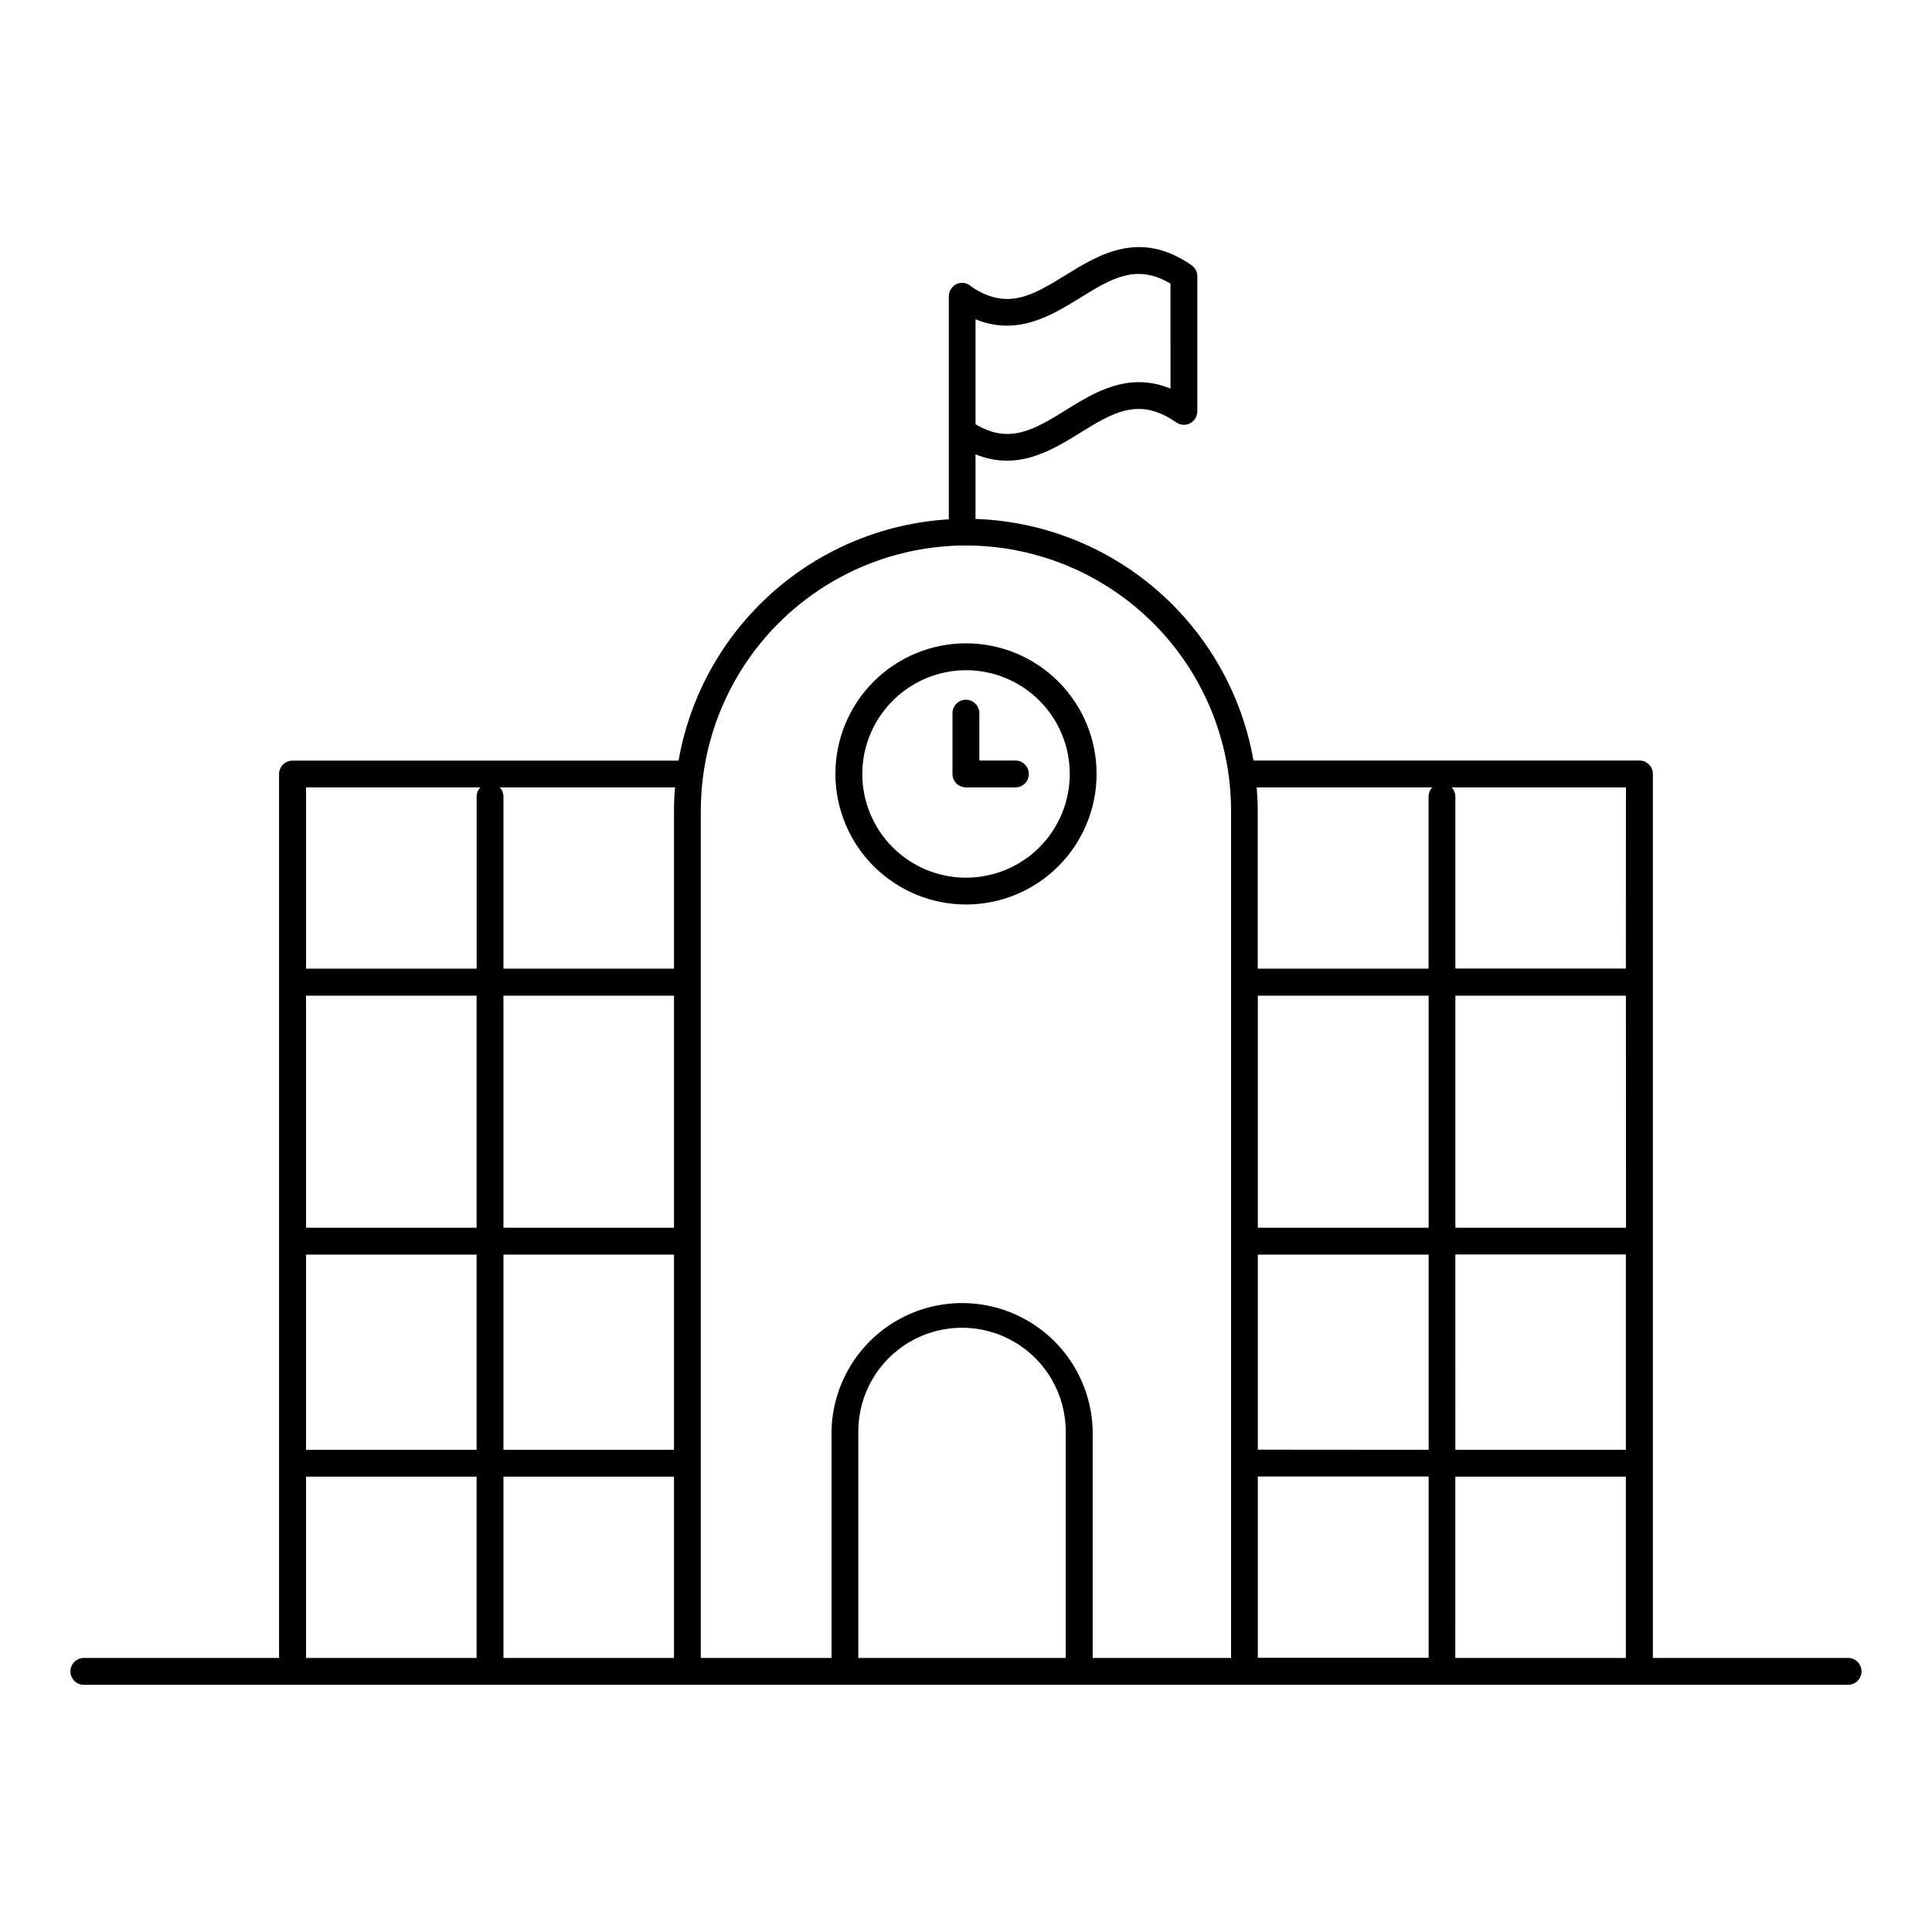 <?xml version="1.0" encoding="UTF-8"?>
<!-- Uploaded to: ICON Repo, www.svgrepo.com, Generator: ICON Repo Mixer Tools -->
<svg fill="#000000" width="800px" height="800px" version="1.1" viewBox="144 144 512 512" xmlns="http://www.w3.org/2000/svg">
 <g>
  <path d="m400 383.7c9.176 0 17.98-3.644 24.473-10.137 6.488-6.492 10.133-15.293 10.133-24.473s-3.648-17.984-10.141-24.473c-6.488-6.488-15.293-10.133-24.473-10.133-9.18 0.004-17.98 3.648-24.469 10.141-6.492 6.492-10.137 15.297-10.133 24.477 0.012 9.176 3.66 17.969 10.148 24.457 6.488 6.484 15.285 10.133 24.461 10.141zm0-62.09c7.289-0.004 14.285 2.891 19.441 8.047 5.16 5.152 8.059 12.148 8.059 19.438 0.004 7.293-2.891 14.289-8.047 19.445s-12.148 8.055-19.441 8.055c-7.293 0.004-14.285-2.894-19.441-8.051s-8.055-12.148-8.055-19.441c0.016-7.285 2.914-14.266 8.066-19.418 5.148-5.152 12.133-8.055 19.418-8.074z"/>
  <path d="m400 352.67h13.086c1.969 0 3.562-1.594 3.562-3.562s-1.594-3.562-3.562-3.562h-9.547v-12.547c0-1.965-1.594-3.559-3.559-3.559-1.969 0-3.562 1.594-3.562 3.559v16.109c0 0.949 0.375 1.859 1.051 2.527 0.672 0.668 1.582 1.039 2.531 1.035z"/>
  <path d="m633.95 583.38h-51.914v-234.27c0-1.969-1.594-3.562-3.562-3.562h-102.29c-3.074-17.5-12.07-33.414-25.48-45.074-13.414-11.656-30.426-18.348-48.184-18.953v-17.133c2.633 1.113 5.465 1.691 8.324 1.703 7.43 0 13.836-3.938 19.375-7.371 8.738-5.391 15.645-9.652 25.484-2.785 1.094 0.762 2.523 0.852 3.699 0.23 1.18-0.621 1.914-1.848 1.902-3.18v-35.742c0.008-1.176-0.562-2.277-1.527-2.949-13.668-9.555-24.551-2.832-33.297 2.559-8.75 5.391-15.469 9.555-25.113 3.078-0.758-0.738-1.812-1.086-2.863-0.945-1.047 0.145-1.973 0.762-2.508 1.672l-0.109 0.156v0.004c-0.105 0.203-0.199 0.418-0.273 0.637v0.004c-0.094 0.277-0.148 0.57-0.168 0.863-0.008 0.066-0.008 0.133 0 0.199v59.098c-17.391 1.055-33.922 7.941-46.918 19.547-12.996 11.605-21.699 27.25-24.707 44.414h-102.27c-0.945-0.012-1.855 0.355-2.531 1.02-0.676 0.66-1.062 1.566-1.07 2.512v234.26h-51.914c-1.895 0.102-3.375 1.664-3.375 3.559s1.48 3.457 3.375 3.555h467.91c1.895-0.098 3.375-1.66 3.375-3.555s-1.48-3.457-3.375-3.559zm-59.039-114.02-45.223-0.004v-61.488h45.195zm-52.309 0h-45.266v-61.492h45.266zm-45.266 65.93h45.266v48.051h-45.266zm0-7.113v-51.695h45.266v51.73zm52.34-51.73h45.195v51.766h-45.184zm45.195-75.77-45.184-0.004v-45.566c0-0.91-0.355-1.785-0.984-2.441h46.188zm-51.305-48.012c-0.633 0.656-0.984 1.531-0.984 2.441v45.609h-45.266v-41.91c0-2.066-0.109-4.113-0.277-6.141zm-93.344-129.73c8.285-5.106 14.918-9.199 23.969-3.769l0.004 27.816c-11.098-4.574-20.191 0.984-27.711 5.676-8.285 5.106-14.918 9.199-23.961 3.769v-27.824c11.09 4.574 20.184-1.035 27.699-5.668zm-30.227 65.621c18.621 0.023 36.48 7.43 49.648 20.602 13.168 13.168 20.578 31.023 20.598 49.648v224.57h-36.672v-60.027c-0.207-12.223-6.848-23.43-17.469-29.484-10.621-6.051-23.648-6.051-34.27 0-10.621 6.055-17.262 17.262-17.469 29.484v60.023h-34.637v-224.57c0.02-18.629 7.434-36.488 20.605-49.656 13.176-13.172 31.035-20.578 49.664-20.594zm-77.383 180.8h-45.195v-61.488h45.195zm-52.309 0h-45.195v-61.488h45.195zm-45.195 7.125h45.195v51.73h-45.195zm52.309 0h45.195v51.73h-45.195zm45.195 58.844v48.051h-45.195v-48.051zm0-176.52v41.91h-45.195v-45.609c0-0.91-0.352-1.785-0.984-2.441h46.453c-0.176 2.066-0.273 4.035-0.273 6.141zm-51.316-6.141c-0.633 0.656-0.984 1.531-0.984 2.441v45.609h-45.203v-48.051zm-46.188 182.66h45.195v48.051h-45.195zm146.35 48.051v-60.027c0-9.816 5.238-18.891 13.742-23.801 8.504-4.91 18.98-4.91 27.484 0 8.504 4.91 13.742 13.984 13.742 23.801v60.023zm158.21 0 0.004-48.051h45.195v48.051z"/>
 </g>
</svg>